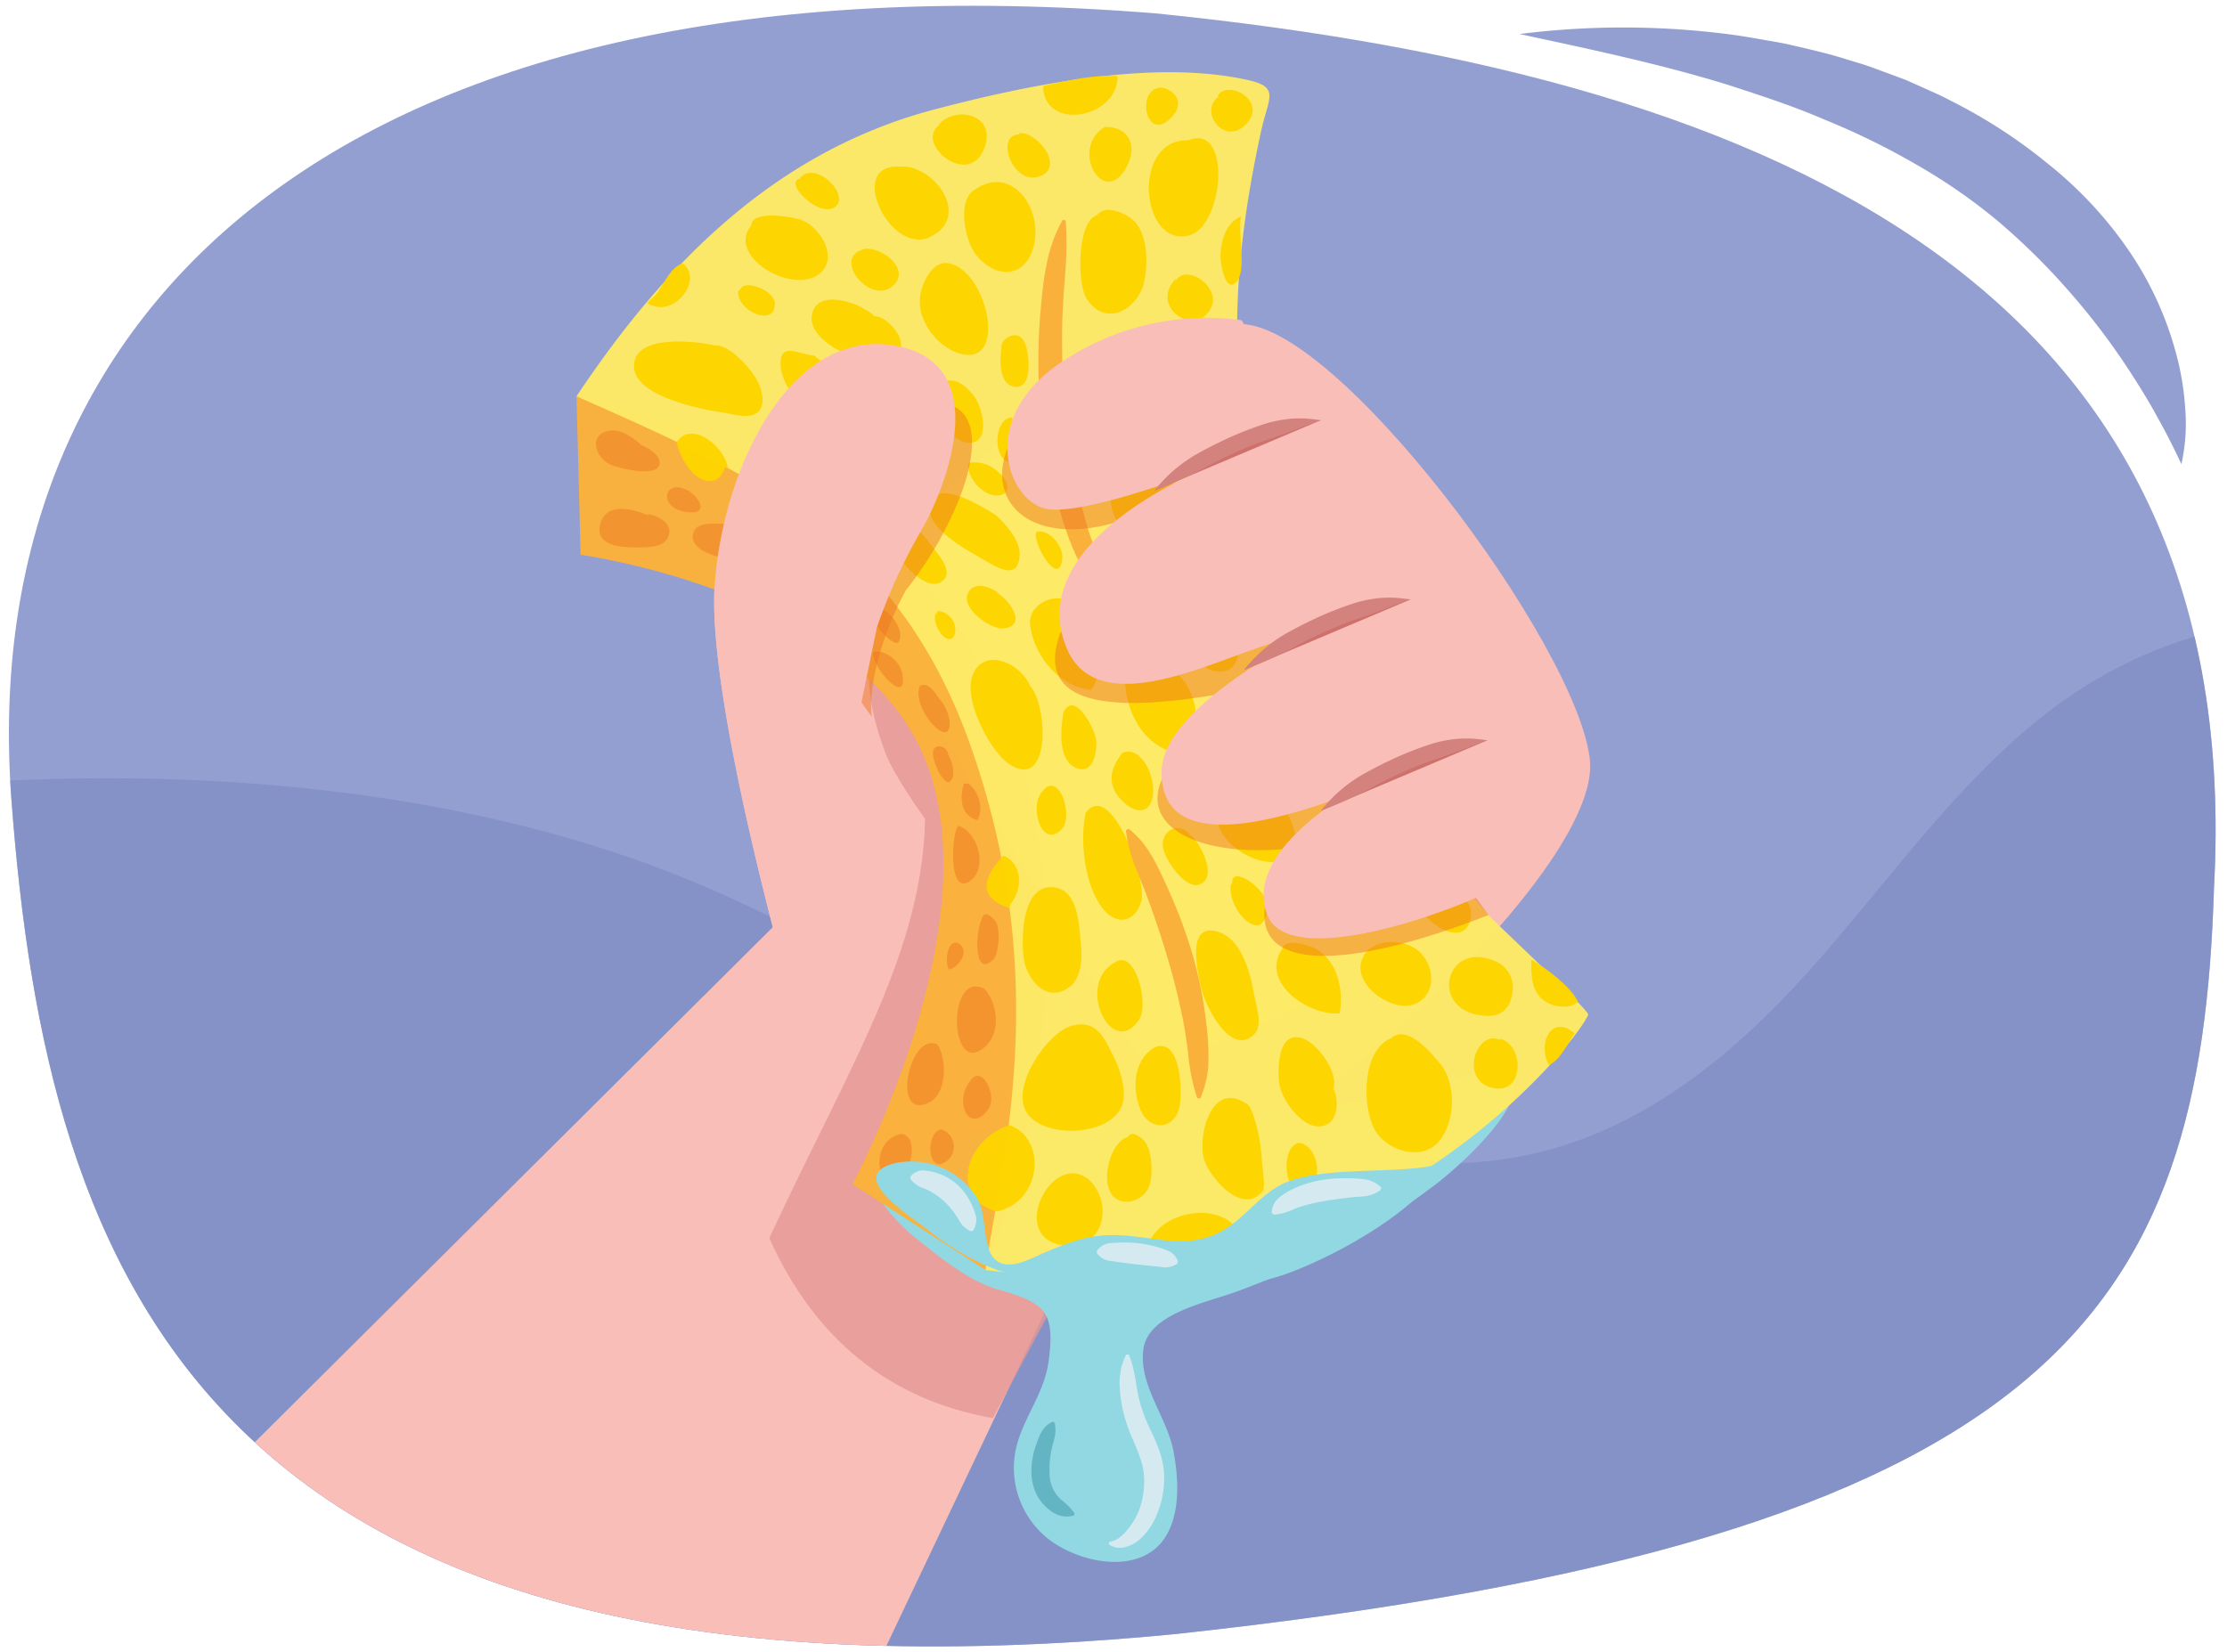 <svg xmlns="http://www.w3.org/2000/svg" xmlns:xlink="http://www.w3.org/1999/xlink" width="380" height="282" viewBox="0 0 380 282"><defs><clipPath id="a"><path d="M377.779,151.55C375.591,223.539,351.5,262.578,200.552,278.9c-166.488,16.038-192.536-61.9-198.6-142.4C-4.4,52.105,59.236-8.747,197.159,2.278,307.216,13.366,383.234,51.449,377.779,151.55Z" fill="none"/></clipPath></defs><g clip-path="url(#a)"><path d="M377.779,151.55C375.591,223.539,351.5,262.578,200.552,278.9c-166.488,16.038-192.536-61.9-198.6-142.4C-4.4,52.105,59.236-8.747,197.159,2.278,307.216,13.366,383.234,51.449,377.779,151.55Z" fill="#949fd1"/><path d="M404.688,105.337c-22.549-1.259-42.167,4.875-58.758,19.03-14.346,12.24-24.914,27.594-37.355,41.443s-27.762,26.734-46.867,31.08c-11.9,2.708-24.492,1.889-36.478-.491-37.7-7.488-69.062-29.177-103.175-44.3C83.381,134.949,35.815,130.7-6.871,133.723c-54.584,3.862-108.3,32.585-126.322,81.731l73.949,105.882L343.972,316.4Z" fill="#7e8dc4" opacity="0.7"/><polygon points="134.445 155.681 38.009 251.587 46.487 306.693 130.206 325.238 192.491 194.031 134.445 155.681" fill="#f9beb8"/><path d="M135.978,173.4s51.173,26.152,65.377,26.152,72.113-50.26,69.927-69.927-43.7-75.391-60.094-74.3-63.372,28.409-67.742,59S135.978,173.4,135.978,173.4Z" fill="#f9beb8"/><path d="M135.978,173.4s-15.477-53.245-14.02-73.64,13.111-43.7,30.593-40.792,8.741,24.767,4.371,32.051a93.462,93.462,0,0,0-7.285,16.025l13.112,33.507Z" fill="#f9beb8"/><path d="M146.724,106.681s21.447-38.242,50.084-42.613L224.3,100.125s5.823,61.741,1.241,68.3-30.273,13.672-30.273,13.672Z" fill="#fde966" fill-opacity="0.98"/><g opacity="0.8"><path d="M157.759,135.546c1.314,24.687-12.566,45.683-26.493,75.771,7.868,17.439,20.63,27.615,38.15,30.732l20.316-38.136S176.3,136.606,157.759,135.546Z" fill="#e59793"/><path d="M149.637,107.045l51.718,84.86s-44.8-49.168-50.261-63.372S149.637,107.045,149.637,107.045Z" fill="#e59793"/></g><path d="M148.692,202.525a33.324,33.324,0,0,0,6.642,8.04c3.97,3.192,9.685,8,14.683,9.439,8.128,2.345,10.1,3.523,8.914,12.311-.751,5.578-4.226,9.441-5.533,14.741a15.46,15.46,0,0,0,5.608,15.705c5.552,4.222,16.007,6.173,20.026-.723,2.356-4.041,2.077-9.671,1.223-14.242-1.123-6.012-6-11.368-5.154-17.519s10.905-7.962,16.166-9.923c16.261-6.064,25.007-11.72,33.21-17.829,4.775-3.556,17.22-14.925,12.935-18.878-2.637-2.432-31.977,6.243-34.625,6.263-9.725.074-19.52.833-29.232,1.342-11.169.587-24,.157-34.242,5.033C156.893,197.438,146.83,200.792,148.692,202.525Z" fill="#92d8e3"/><path d="M192.6,231.2a12.146,12.146,0,0,1,.74,2.3c.214.745.321,1.485.458,2.209a30.77,30.77,0,0,0,.875,4.258,32.022,32.022,0,0,0,1.618,4.052,30.142,30.142,0,0,1,1.831,4.5l.3,1.276.179,1.305a18.4,18.4,0,0,1-.019,2.585,15.99,15.99,0,0,1-1.249,4.955,11.113,11.113,0,0,1-3.007,4.235,5.992,5.992,0,0,1-2.466,1.207,3.179,3.179,0,0,1-2.682-.525l.135-.4a3.683,3.683,0,0,0,1.832-.822,8.688,8.688,0,0,0,1.338-1.371,11.765,11.765,0,0,0,1.978-3.469,13.571,13.571,0,0,0,.754-4.03,12.043,12.043,0,0,0-.45-3.987,39.686,39.686,0,0,0-1.6-4.078,27.434,27.434,0,0,1-1.538-4.626,23.492,23.492,0,0,1-.591-4.856,13.114,13.114,0,0,1,.275-2.408,10.66,10.66,0,0,1,.864-2.324Z" fill="#d5eaf0"/><path d="M179.969,242.818a6.026,6.026,0,0,1-.01,2.5c-.167.734-.4,1.434-.537,2.156a15.311,15.311,0,0,0-.32,4.179,5.89,5.89,0,0,0,1.859,4.209c.259.2.492.428.764.644a10.76,10.76,0,0,1,1.63,1.772l-.109.36c-1.875.64-3.667-.285-4.974-1.649a7.622,7.622,0,0,1-1.6-2.369,9.005,9.005,0,0,1-.651-2.715,12.89,12.89,0,0,1,.724-5.156c.564-1.567,1.014-3.256,2.9-4.114Z" fill="#63b5c3"/><path d="M98.372,67.639l.7,27.053s46.969,6.347,58.688,34.667-12.3,72.754-12.3,72.754l22.7,14.645S218.272,94.3,98.372,67.639Z" fill="#fab13c" fill-opacity="0.98"/><path d="M98.372,67.639c15.224-22.829,34.014-41.862,61.228-49,15.739-4.125,37.156-8.586,53.311-4.984,5.6,1.248,3.5,3.009,2.22,8.963-5.346,24.8-6.2,46.619,2.434,71.1,5.493,15.575,13.51,30.118,22.43,43.97A150.522,150.522,0,0,0,254,156.175c1.533,1.733,17.292,16.311,17,17.025-1.94,4.775-38.628,51.862-102.844,43.558,2.195-16.617,11.97-48.825-2.678-89.84C152.7,91.131,127.4,80.531,98.372,67.639Z" fill="#fde966" fill-opacity="0.98"/><path d="M121.953,58.959c-2.85-.688-13.4-2.052-13.776,3.258-.389,5.463,11.846,7.721,15.169,8.2,1.9.276,5.019,1.395,6.31-.458.978-1.4.234-3.675-.443-4.988C128.054,62.728,124.269,58.66,121.953,58.959Z" fill="#fdd500" fill-opacity="0.98"/><path d="M138.962,60.71c-2.881-.3-6.269-2.634-5.715,2.23a10.015,10.015,0,0,0,3.866,6.162c1.106.773,6.261,3,7.462,1.977,1.8-1.537-.462-5.711-1.486-6.964C141.853,62.6,140.474,61.966,138.962,60.71Z" fill="#fdd500" fill-opacity="0.98"/><path d="M128.206,38.448c-4.6,5.483,8.1,12.6,12.2,7.709,2.5-2.971-1-7.873-3.913-8.709C134.621,36.912,128.317,35.885,128.206,38.448Z" fill="#fdd500" fill-opacity="0.98"/><path d="M125.955,49.7c-.25,3.41,6.316,6.236,6.258,2.126-.032-2.271-4.973-4.075-5.758-2.627" fill="#fdd500" fill-opacity="0.98"/><path d="M149.217,53.956c-2.146-2.122-9.184-4.711-10.529-.793-1.292,3.764,3.971,6.706,6.644,7.608,2.564.865,9.221,2.212,8.338-2.549C153.336,56.422,151.012,53.984,149.217,53.956Z" fill="#fdd500" fill-opacity="0.98"/><path d="M110.447,51.705c4.33,2.965,9.818-4,6-6.778-2.708,1.079-3.3,4.642-5.5,6.277" fill="#fdd500" fill-opacity="0.98"/><path d="M147.717,42.45c-6.106,1.264.625,9.64,4.513,6.44,3.333-2.743-1.473-6.632-4.513-6.44" fill="#fdd500" fill-opacity="0.98"/><path d="M137.461,30.443c-4.867-.432,1.858,6.751,4.865,4.992,3.126-1.827-3.172-8.344-5.865-4.992" fill="#fdd500" fill-opacity="0.98"/><path d="M153.47,28.442c-9.109-.5-1.6,15.187,5.158,12.037C165.98,37.051,159.337,27.9,153.47,28.442Z" fill="#fdd500" fill-opacity="0.98"/><path d="M161.974,44.951c-2.847-.619-4.584,3.217-4.953,5.454-.658,3.995,2.592,8.533,6.382,9.824C172.139,63.2,168.686,46.377,161.974,44.951Z" fill="#fdd500" fill-opacity="0.98"/><path d="M166.227,32.444c-2.978,1.771-1.559,8.686.269,10.987,3.56,4.481,8.888,3.991,10.018-2.014C177.718,35.022,172.269,28.041,166.227,32.444Z" fill="#fdd500" fill-opacity="0.98"/><path d="M160.474,21.188c-4.9,3.114,5.243,11.491,7.64,3.662,1.62-5.293-4.868-6.877-7.891-3.662" fill="#fdd500" fill-opacity="0.98"/><path d="M173.981,22.939c-4.226-.06-1.359,8.311,2.959,7.289,5-1.185.49-7.573-2.959-7.539" fill="#fdd500" fill-opacity="0.98"/><path d="M177.983,14.685c.129,7.831,12.782,5.555,12.725-1.713C186.975,12.709,182.351,13.671,177.983,14.685Z" fill="#fdd500" fill-opacity="0.98"/><path d="M188.489,21.688c-6.011,3.628-.262,13.909,3.652,6.98,2.212-3.914.351-7.365-4.153-6.98" fill="#fdd500" fill-opacity="0.98"/><path d="M198.494,14.935c-5.053-.338-2.994,10.3,1.705,4.759,1.854-2.186.334-4.29-1.955-4.759" fill="#fdd500" fill-opacity="0.98"/><path d="M158.222,68.714c.234,2.125,4.668,6.9,7.139,6.892,3.738-.017,2.352-5.979.866-7.967-1.334-1.783-3.254-3.375-5.49-2.432C158.781,66.032,157.481,68.136,158.222,68.714Z" fill="#fdd500" fill-opacity="0.98"/><path d="M170.979,58.959c-.393,1.838-.7,6.547,2.013,7.033,2.433.435,2.612-2.722,2.492-4.4-.105-1.451-.414-4.02-1.994-4.371a2.553,2.553,0,0,0-2.761,2.239" fill="#fdd500" fill-opacity="0.98"/><path d="M202.746,23.94c-9.75-.27-8.14,18.318.1,16.261C208.842,38.7,210.292,20.877,202.746,23.94Z" fill="#fdd500" fill-opacity="0.98"/><path d="M208,16.436c-3.549,2.439.78,8.54,4.49,4.892,4.171-4.1-3.254-7.97-4.74-4.892" fill="#fdd500" fill-opacity="0.98"/><path d="M187.238,36.7c-3.448.921-3.5,11.65-1.836,14.256,3.18,4.97,8.46,1.945,9.689-2.341.843-2.943.828-8.22-1.344-10.664C192.522,36.569,188.657,34.7,187.238,36.7Z" fill="#fdd500" fill-opacity="0.98"/><path d="M200.745,47.452c-4.879,4.9,3.235,10.337,5.891,5.111,1.871-3.682-4.644-7.934-6.141-4.36" fill="#fdd500" fill-opacity="0.98"/><path d="M211.751,36.947c-2.515,1-3.389,4.032-3.5,6.476-.068,1.453.811,6.8,2.755,4.647C212.765,46.117,211.179,40.01,211.751,36.947Z" fill="#fdd500" fill-opacity="0.98"/><path d="M172.73,71.215c-3.387.155-3.525,8.064.375,7.884,3.666-.17,1.573-6.233-.375-7.634" fill="#fdd500" fill-opacity="0.98"/><path d="M189.489,82.972c-.227,3.574.461,7.04,4.01,7.813,5.414,1.177,9.179-2.931,7.244-8.332C198.945,77.434,191.688,78.833,189.489,82.972Z" fill="#fdd500" fill-opacity="0.98"/><path d="M169.979,87.974s-8.634-5.884-10.759-2.962c-2.942,4.046,5.11,8.537,7.924,10.112,2.611,1.462,6.513,4.326,6.842-.306C174.214,91.605,169.979,87.974,169.979,87.974Z" fill="#fdd500" fill-opacity="0.98"/><path d="M176.732,90.976c-.161,2.631,4.152,9.376,4.528,4.254.149-2.041-2.168-4.871-4.278-4.5" fill="#fdd500" fill-opacity="0.98"/><path d="M170.479,80.72a5.85,5.85,0,0,0-5.215-1.713c-.452,2.432,2.608,5.945,5.233,5.531,2.3-.362,1.424-2.74-.018-3.818" fill="#fdd500" fill-opacity="0.98"/><path d="M151.969,92.727c.852,2.064,5.566,8.343,8.513,6.642,2.648-1.529-.4-4.742-1.461-6.136-1.189-1.559-2.442-3.524-4.662-3.506C152.428,89.742,151.423,90.836,151.969,92.727Z" fill="#fdd500" fill-opacity="0.98"/><path d="M170.479,101.231c-1.534-1.037-4.273-2.193-5.32.032-1.226,2.607,3.884,6.208,6.064,5.995,4.374-.426.773-5.306-1.5-6.277" fill="#fdd500" fill-opacity="0.98"/><path d="M183.486,103.483c-2.43-2.965-8.113-.7-7.709,3.108.558,5.266,5.087,10.769,10.428,11.141,2.082-2.573,1.4-8.867-.218-11.592A14.489,14.489,0,0,0,183.486,103.483Z" fill="#fdd500" fill-opacity="0.98"/><path d="M175.732,116.99c-1.174-2.889-5.892-5.972-8.717-3.4-4.029,3.664,1.665,14.425,5.09,16.752C179.418,135.31,178.8,120.288,175.732,116.99Z" fill="#fdd500" fill-opacity="0.98"/><path d="M159.723,104.483c-1,2.474,2.534,6.565,3.251,3.514a3.249,3.249,0,0,0-2.958-3.72,2.79,2.79,0,0,1-.293.706" fill="#fdd500" fill-opacity="0.98"/><path d="M181.485,121.492c-.481,2.618-1.086,8.151,2.062,9.54,2.866,1.265,3.626-2.274,3.507-4.61C186.968,124.724,183.48,117.735,181.485,121.492Z" fill="#fdd500" fill-opacity="0.98"/><path d="M191.991,115.739c-.128,4.529,2.231,9.959,6.552,12.027,2.788,1.334,4.884.119,5.46-3.01.621-3.37-.788-8.719-4.045-10.348C197.7,113.278,193.753,113.193,191.991,115.739Z" fill="#fdd500" fill-opacity="0.98"/><path d="M204.747,111.487c-.528,3.353,4.968,4.331,6.138,1.483,2.187-5.326-4.438-3.65-6.388-1.483" fill="#fdd500" fill-opacity="0.98"/><path d="M191.49,128.5c-1.445,1.974-2.519,4.02-1.267,6.516.833,1.66,3.527,4.116,5.281,3.023C198.548,136.14,195.659,126.764,191.49,128.5Z" fill="#fdd500" fill-opacity="0.98"/><path d="M178.233,134.749c-2.958,2.157-.622,10.424,2.894,6.814,2.216-2.275-.535-10.444-3.394-6.313" fill="#fdd500" fill-opacity="0.98"/><path d="M185.237,138.752c-1.01,4.765-.2,12.383,2.971,16.367,2.407,3.018,5.595,2.217,6.552-1.373C195.713,150.172,189.6,132.9,185.237,138.752Z" fill="#fdd500" fill-opacity="0.98"/><path d="M184.486,161.764c-.359-4.038-.483-9.6-4.4-10.279-5.58-.97-5.865,8.066-5.436,11.861.426,3.773,3.936,8.1,7.9,5.064C184.751,166.733,184.576,162.776,184.486,161.764Z" fill="#fdd500" fill-opacity="0.98"/><path d="M190.24,164.265c-6.841,3.682-.5,16.746,4.127,9.765C196.125,171.377,193.718,161.766,190.24,164.265Z" fill="#fdd500" fill-opacity="0.98"/><path d="M203.247,142.754c-1.731-2.667-4.981-1.3-4.843,1.608.1,2.064,3.93,7.823,6.5,6.513,2.793-1.422-.052-6.825-1.66-8.371" fill="#fdd500" fill-opacity="0.98"/><path d="M207.5,139c.6,8.56,17.354,12.447,12.823,1.174a8.009,8.009,0,0,0-7.877-4.931C210.854,135.354,206.522,136.459,207.5,139Z" fill="#fdd500" fill-opacity="0.98"/><path d="M210,151.008c-.552,4.593,5.788,10.659,6.243,3.879.208-3.1-6.282-7.455-5.993-4.129" fill="#fdd500" fill-opacity="0.98"/><path d="M214,169.768c-.721-4.244-2.313-9.345-5.861-10.627-5.676-2.053-3.986,5.994-3.144,9.605.708,3.037,5.03,11.707,9,7.8C215.581,174.99,214.311,171.587,214,169.768Z" fill="#fdd500" fill-opacity="0.98"/><path d="M218.755,162.014c-3.865,5.836,4.867,11.467,9.835,10.936.708-3.879-.316-8.951-4.088-11.016C223.081,161.155,218.944,160.1,218.755,162.014Z" fill="#fdd500" fill-opacity="0.98"/><path d="M227.51,185.777c.942-2.6-2.607-7.673-5.247-8.558-4.053-1.359-4.294,4.5-4.02,7.5.277,3.04,4.808,9.348,8.417,7.043C228.391,190.652,228.39,187.447,227.51,185.777Z" fill="#fdd500" fill-opacity="0.98"/><path d="M237.265,177.272c-4.832,2.042-4.864,11.329-2.785,15.378,1.964,3.824,8.279,5.69,11.17,2.032,2.766-3.5,2.814-9.885.053-13.19C244.169,179.656,240.056,174.662,237.265,177.272Z" fill="#fdd500" fill-opacity="0.98"/><path d="M232.512,163.515c-2.065,4.26,4.755,9.243,8.6,7.958,3.993-1.332,3.835-6.347,1.219-8.92C239.7,159.961,233.877,160.136,232.512,163.515Z" fill="#fdd500" fill-opacity="0.98"/><path d="M242.018,154.01c.871,3.757,8.355,8.248,8.985,2.272.46-4.367-7.372-5.8-8.485-2.522" fill="#fdd500" fill-opacity="0.98"/><path d="M255.025,164.015c-8-3.409-10.939,7.187-3.407,9.078,3.377.847,5.889.033,6.431-3.561A4.841,4.841,0,0,0,255.025,164.015Z" fill="#fdd500" fill-opacity="0.98"/><path d="M256.025,177.523c-4.131-1.989-7.064,6.811-1.407,8.147,5.689,1.343,5.47-7.7,1.157-8.4" fill="#fdd500" fill-opacity="0.98"/><path d="M264.28,181.775c-1.957-3.6.363-8.812,4.426-5.409-1.29,1.747-2.355,4.514-4.426,5.409" fill="#fdd500" fill-opacity="0.98"/><path d="M261.278,163.765c.022,2.408-.093,5.016,1.862,6.765,1.461,1.307,4.575,1.893,6.109.438C268.114,168.544,264.277,165.529,261.278,163.765Z" fill="#fdd500" fill-opacity="0.98"/><path d="M124.2,79.97c-.3-3.444-6.049-8.458-8.76-4.514,1.756,6.765,7.009,8.766,8.26,4.264" fill="#fdd500" fill-opacity="0.98"/><path d="M196.993,178.773c-3.613,2.193-3.89,7-2.373,10.7,1.315,3.214,5.289,3.685,6.526-.081C201.878,187.165,201.66,176.763,196.993,178.773Z" fill="#fdd500" fill-opacity="0.98"/><path d="M190.24,180.774c-1.711-3.3-2.874-6.88-7.345-5.705-4.2,1.1-10.9,10.85-7.463,15.188,3.257,4.11,14.083,3.6,16.032-1.595C192.43,186.087,190.8,181.853,190.24,180.774Z" fill="#fdd500" fill-opacity="0.98"/><path d="M192.491,194.031c-3.037.881-4.694,7.343-2.759,9.882,1.7,2.231,5.251,1.088,6.282-1.244.795-1.8.628-6.189-.65-7.8C194.659,193.978,193.013,192.887,192.491,194.031Z" fill="#fdd500" fill-opacity="0.98"/><path d="M185.737,201.285c-6.362-5.076-14.039,10.363-3.937,11.319C188.414,213.23,190.087,205.311,185.737,201.285Z" fill="#fdd500" fill-opacity="0.98"/><path d="M212.5,188.278c-5.792-3.709-8.043,5.309-7.119,9.3.739,3.187,6.733,10.2,10.11,5.63.438-.594-.1-4.083-.171-5.026a28.38,28.38,0,0,0-.888-5.926C214,190.817,213.517,188.588,212.5,188.278Z" fill="#fdd500" fill-opacity="0.98"/><path d="M221.757,195.032c-3.82.64-2.37,10.83,1.629,7.867,2.567-1.9,1.285-7.941-2.13-7.867" fill="#fdd500" fill-opacity="0.98"/><path d="M227.76,207.789c-.151-3.259,1.349-7.079,4.723-7.763,1.637-.332,4.791-.131,5.529,1.635C238.012,201.661,231.208,207.35,227.76,207.789Z" fill="#fdd500" fill-opacity="0.98"/><path d="M212,213.792c.652-10.975-19.639-7.829-16.053,3.658C199.272,216.88,212,213.792,212,213.792Z" fill="#fdd500" fill-opacity="0.98"/><path d="M172.48,154.26c2.018-2.6,2.083-6.747-1.263-8.252-3.74,4-4.24,7.251,1.013,9" fill="#fdd500" fill-opacity="0.98"/><path d="M168.228,156.011c-5.477,2.307.061,15.105,2.781,9.611C172.394,162.825,170.868,157.7,168.228,156.011Z" fill="none"/><g opacity="0.5"><path d="M109.446,75.968c-1.216-1.169-3.363-2.648-5.137-2.492-3.865.341-3.035,4.327-.3,5.749,1.348.7,7.719,2.219,8.471.237.6-1.587-1.94-3.093-3.032-3.494" fill="#ec761f" fill-opacity="0.98"/><path d="M110.7,87.974c-2.661-1.09-7.5-2.467-8.327,1.739-.69,3.5,3.607,3.722,6.126,3.714,1.653-.005,4.551.117,5.424-1.585,1.222-2.38-1.526-3.83-3.473-4.118" fill="#ec761f" fill-opacity="0.98"/><path d="M117.45,83.722l-.442-.165c-3.854-1.819-4.732,3.343.316,3.866C120.991,87.8,119.421,84.971,117.45,83.722Z" fill="#ec761f" fill-opacity="0.98"/><path d="M125.28,89.62l-.826-.145c-1.738-.042-5.32-.63-6.063,1.247-1.253,3.164,4.2,4.445,6.206,4.761C130.976,96.49,128.725,90.3,125.28,89.62Z" fill="#ec761f" fill-opacity="0.98"/><path d="M149.217,104.733l-.25.5c-.018,1.328,3.381,5.217,4.377,4.351C154.825,107.082,149.928,101.878,149.217,104.733Z" fill="#ec761f" fill-opacity="0.98"/><path d="M153.993,115.388l-.023-.4c-.406-2.058-2.775-4.156-4.965-3.727C148.632,113.867,154.824,120.552,153.993,115.388Z" fill="#ec761f" fill-opacity="0.98"/><path d="M160.473,119.491l-.373-.465c-.52-.779-1.736-2.687-3.118-1.992-1.342,2.88,2.728,8.272,4.423,7.953C162.742,124.44,161.81,121,160.473,119.491Z" fill="#ec761f" fill-opacity="0.98"/><path d="M161.789,128.77l-.087-.389c-.39-1.126-2.252-1.516-2.489-.139-.265,1.54,1.753,5.769,2.768,5.187S162.871,130.806,161.789,128.77Z" fill="#ec761f" fill-opacity="0.98"/><path d="M165.226,133.725l-.75.024c-.805,2.448-.517,5.446,2.256,6.246C167.99,138.091,166.958,135.025,165.226,133.725Z" fill="#ec761f" fill-opacity="0.98"/><path d="M163.573,140.957c3.214,1.014,4.984,6.842,2.2,9.208C161.568,153.738,162.416,141.27,163.573,140.957Z" fill="#ec761f" fill-opacity="0.98"/><path d="M163.608,161.035a1.015,1.015,0,0,0-1.213.087c-1.107,1.107-.953,4.07-.37,4.374C163.785,164.89,165.46,162.3,163.608,161.035Z" fill="#ec761f" fill-opacity="0.98"/><path d="M167.978,168.768c-6.506-3.357-6.055,15.457.146,9.864C170.877,176.148,170.2,171.162,167.978,168.768Z" fill="#ec761f" fill-opacity="0.98"/><path d="M159.973,178.273c-4.805-2.355-8.054,13.231-1.4,9.892C161.647,186.621,161.573,180.612,159.973,178.273Z" fill="#ec761f" fill-opacity="0.98"/><path d="M165.513,184.594l-.26.3c-2.338,3.464.169,8.7,3.339,4.5C170.382,187.028,167.369,181.339,165.513,184.594Z" fill="#ec761f" fill-opacity="0.98"/><path d="M153.72,193.531c-6.045,1.358-3.692,11.751.454,7,1.319-1.51,2.433-6.33-.2-7" fill="#ec761f" fill-opacity="0.98"/><path d="M160.724,192.781h-.251c-2.582.6-2.284,7.969,1.126,5.358A3.126,3.126,0,0,0,160.724,192.781Z" fill="#ec761f" fill-opacity="0.98"/><path d="M163.175,204.689l-.563-.173c-2.642-.736-4.719.234-4.659,2.459.063,2.3,2.62,3.588,4.67,3.568C167.25,210.5,166.934,204.994,163.175,204.689Z" fill="#ec761f" fill-opacity="0.98"/><path d="M169.856,157.236c-.855-1.065-2-1.92-2.351-.315l-.028.091c-.931,1.647-1.492,9.929,1.9,6.878C170.523,162.858,170.735,158.331,169.856,157.236Z" fill="#ec761f" fill-opacity="0.98"/></g><path d="M169.979,206.788c7.812-1.521,8.754-12.506,2.251-14.758C164.649,194.565,161.974,204.287,169.979,206.788Z" fill="#fdd500" fill-opacity="0.98"/><path d="M181.847,37.626a59.189,59.189,0,0,1-.035,8.355c-.1,1.364-.2,2.729-.319,4.088l-.21,4.093a125,125,0,0,0,.564,16.326,97.671,97.671,0,0,0,2.76,16.041l1.077,3.931c.46,1.276.909,2.556,1.3,3.863l.562,1.976.631,1.958a32.239,32.239,0,0,1,.968,4.126l-.456.242c-3.886-4.269-6.172-9.623-7.716-15.064-.211-.677-.451-1.348-.638-2.032l-.515-2.065c-.328-1.379-.726-2.749-.963-4.147l-.714-4.2c-.251-1.4-.344-2.812-.523-4.219a98.45,98.45,0,0,1-.144-16.952c.5-5.6.93-11.339,3.867-16.451Z" fill="#fab13c"/><g opacity="0.5"><path d="M172.616,74.963c-5.843,11.165,4.591,20.371,22.763,12.365l-14.443,20.63c-5.309,14.492,13.249,13.412,32.709,9.468l-15.207,15.207c-4.33,8.77,6.844,14.313,23.965,11.921l-6.463,9.6C213.827,165.558,228.8,166,254,156.175L193.26,73.022Z" fill="#ec761f" fill-opacity="0.98"/><path d="M158.222,68.714c14.107-1.211,6.183,19.8-3.682,32.071-3.443,6.309-6.482,15.464-5.789,21.514C139.193,110.226,139.919,93.471,158.222,68.714Z" fill="#ec761f" fill-opacity="0.98"/></g><path d="M211.869,54.653A44.426,44.426,0,0,0,181.6,61.489c-15.3,9.833-9.485,24.3-2.93,25.39s25.967-6.421,25.967-6.421-30.361,12.28-22.549,30.347c4.359,10.079,18.38,4.947,27.832,1.465,9.278-3.418,16.569-5.589,16.569-5.589S198.2,119.782,198.2,131.8s14.083,9.843,27.194,5.473,15.3-7.648,15.3-7.648-29.8,12.917-24.425,26.589c4.074,10.371,37.537-2.552,43-6.922S211.869,54.653,211.869,54.653Z" fill="#f9beb8"/><path d="M196.984,83.736s14.2-10.927,28.408-12.019" fill="#ce706b"/><path d="M196.984,83.736a72.215,72.215,0,0,0,9.117-4.178c.3-.172.708-.38,1.3-.683s1.36-.707,2.423-1.2c.1-.038.315-.159.315-.159l.169-.071.169-.079c2.461-1.114,4.531-1.9,5.576-2.237,1.922-.662,3.422-1.179,4.85-1.725.718-.248,1.413-.553,2.144-.831.734-.254,1.5-.538,2.348-.857-.882-.114-1.71-.21-2.521-.281a23.5,23.5,0,0,0-2.389.02,21.089,21.089,0,0,0-5.3,1.1,60.082,60.082,0,0,0-5.847,2.324l-.175.084-.168.09s-.24.1-.335.151c-1.106.515-1.907.929-2.514,1.252s-1.03.535-1.341.716A24.9,24.9,0,0,0,196.984,83.736Z" fill="#d4827e"/><path d="M212.281,114.329s14.2-10.926,28.408-12.019" fill="#ce706b"/><path d="M212.281,114.329a72.2,72.2,0,0,0,9.116-4.178c.3-.172.708-.38,1.3-.683s1.359-.706,2.423-1.2c.1-.037.315-.159.315-.159l.169-.071.168-.079c2.462-1.113,4.532-1.894,5.576-2.236,1.923-.663,3.423-1.18,4.851-1.725.718-.249,1.412-.553,2.143-.831.735-.254,1.5-.539,2.349-.858-.883-.114-1.71-.209-2.521-.28a23.5,23.5,0,0,0-2.389.019,21.05,21.05,0,0,0-5.3,1.1,59.9,59.9,0,0,0-5.848,2.323l-.174.085-.168.089s-.24.1-.335.151c-1.106.515-1.907.93-2.515,1.252s-1.03.535-1.341.717A24.9,24.9,0,0,0,212.281,114.329Z" fill="#d4827e"/><path d="M225.392,138.367S239.6,127.44,253.8,126.348" fill="#ce706b"/><path d="M225.393,138.367a72.269,72.269,0,0,0,9.116-4.178c.3-.172.708-.38,1.3-.683s1.36-.707,2.423-1.2c.1-.038.315-.159.315-.159l.169-.071.169-.079c2.462-1.114,4.531-1.895,5.576-2.237,1.922-.662,3.422-1.179,4.85-1.725.718-.248,1.413-.553,2.144-.831.734-.254,1.5-.538,2.349-.857-.883-.114-1.711-.21-2.522-.281a23.482,23.482,0,0,0-2.388.02,21.048,21.048,0,0,0-5.3,1.1,59.743,59.743,0,0,0-5.847,2.323l-.175.084-.168.09s-.24.1-.334.151c-1.107.515-1.908.929-2.515,1.252s-1.03.535-1.341.716A24.9,24.9,0,0,0,225.393,138.367Z" fill="#d4827e"/><path d="M135.978,173.4s-15.477-53.245-14.02-73.64,13.111-43.7,30.593-40.792,8.741,24.767,4.371,32.051a93.462,93.462,0,0,0-7.285,16.025" fill="#f9beb8"/><path d="M192.562,141.436c3.5,2.695,5.006,6.563,6.729,10.235a85.9,85.9,0,0,1,4.258,11.477,71.465,71.465,0,0,1,2.351,12.071,42.489,42.489,0,0,1,.29,6.168,13.88,13.88,0,0,1-.4,3.084,16.722,16.722,0,0,1-.983,3.01l-.516-.033a32.411,32.411,0,0,1-1.355-5.919c-.164-.968-.194-1.938-.344-2.9l-.427-2.894a111.658,111.658,0,0,0-2.694-11.41q-1.644-5.643-3.7-11.194c-.68-1.851-1.476-3.655-2.189-5.5a24.248,24.248,0,0,1-1.466-5.931Z" fill="#fab13c"/><path d="M114.7,82.221c-3.744-.566-7.138,2.419-1.979,3.724,1.612.408,3.337.892,3.732-.847a2.6,2.6,0,0,0-1.5-2.627" fill="none"/><path d="M246.12,198.516c-6.579,2.248-21.379.039-28.084,3.987-3.928,2.313-6.579,6.533-10.971,8.3-5.764,2.314-10.889.044-16.936,0-4.5-.029-7.439,1.158-11.487,2.819-1.951.8-4.776,2.422-6.932,2.179-4.6-.518-2.939-7.653-4.874-11.138a13.238,13.238,0,0,0-14.173-6.116c-8.407,2.082,2.5,8.9,5.453,11.217,5,3.928,10.438,7.108,16.751,8.238,12.69,2.27,29.487,3.5,42.028.232C224.521,216.248,242.873,206.785,246.12,198.516Z" fill="#92d8e3"/><path d="M155.337,200.828a2.818,2.818,0,0,1,2.13-1.062,8.375,8.375,0,0,1,2.144.364,9.84,9.84,0,0,1,3.839,2.148,10.712,10.712,0,0,1,2.456,3.55,6.861,6.861,0,0,1,.386.975,5.664,5.664,0,0,1,.281,1,3.581,3.581,0,0,1-.516,2.227l-.427.111c-1.665-.823-1.912-1.859-2.556-2.791A14.638,14.638,0,0,0,161,204.945a10.959,10.959,0,0,0-2.536-1.748c-.464-.26-.974-.4-1.477-.623a4.781,4.781,0,0,1-1.613-1.308Z" fill="#d5eaf0"/><path d="M187.168,213.483c1.142-1.521,2.37-1.268,3.563-1.39a23.564,23.564,0,0,1,3.611.108,21.51,21.51,0,0,1,3.57.77,9.858,9.858,0,0,1,1.729.671A3.159,3.159,0,0,1,201,215.305l-.155.413a4.005,4.005,0,0,1-1.96.6c-.563-.011-1.1-.123-1.649-.176l-3.307-.342c-1.106-.124-2.215-.282-3.334-.433-.56-.1-1.122-.123-1.684-.256a3.392,3.392,0,0,1-1.72-1.185Z" fill="#d5eaf0"/><path d="M217.008,207.072a3.469,3.469,0,0,1,1.243-2.669,11.583,11.583,0,0,1,2.313-1.432,18.26,18.26,0,0,1,5.024-1.572,24.1,24.1,0,0,1,2.568-.278c.853-.036,1.708-.013,2.554,0a20.28,20.28,0,0,1,2.522.224,5.333,5.333,0,0,1,2.418,1.289l-.032.44c-1.71,1.271-3.249,1.111-4.826,1.262l-2.323.274c-.756.143-1.535.191-2.275.357a27.451,27.451,0,0,0-4.371,1.025c-.713.206-1.352.534-2.024.8a9.208,9.208,0,0,1-2.424.523Z" fill="#d5eaf0"/></g><path d="M372.218,79.219c-1.347-2.927-2.761-5.636-4.231-8.274-1.444-2.638-3.008-5.153-4.593-7.594a118.473,118.473,0,0,0-10.343-13.632,115.4,115.4,0,0,0-12-11.863,96.33,96.33,0,0,0-14.028-9.747,124.175,124.175,0,0,0-15.629-7.666c-5.383-2.334-11.02-4.162-16.7-6.008-11.427-3.521-23.3-6.022-35.417-8.627a140.97,140.97,0,0,1,37.263.248c1.552.243,3.1.508,4.655.783s3.114.513,4.65.895c3.081.716,6.175,1.419,9.215,2.384,1.52.479,3.061.89,4.558,1.458l4.508,1.666,1.126.424,1.1.492,2.2.988c1.471.658,2.949,1.3,4.372,2.079a88.6,88.6,0,0,1,16.378,10.611,68.355,68.355,0,0,1,13.524,14.325,57.315,57.315,0,0,1,8.377,17.768,47.609,47.609,0,0,1,1.658,9.618A31.962,31.962,0,0,1,372.218,79.219Z" fill="#949fd1"/></svg>